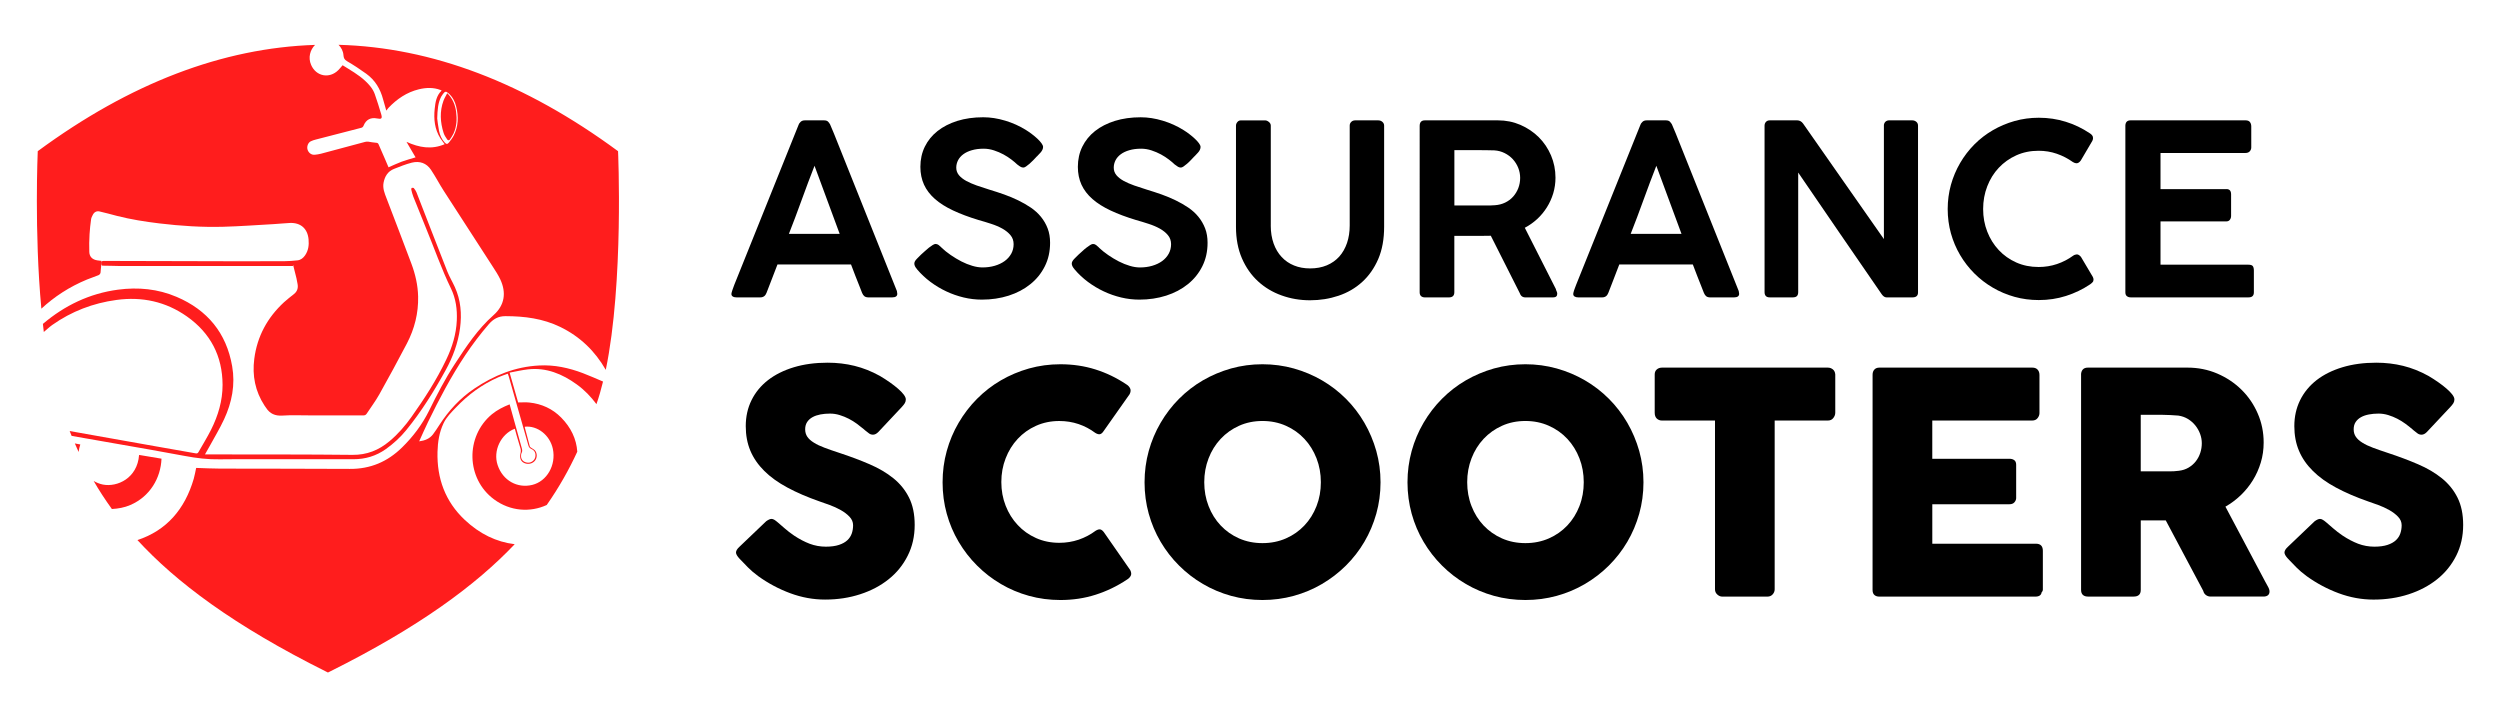 <?xml version="1.0" encoding="utf-8"?>
<!-- Generator: Adobe Illustrator 16.0.0, SVG Export Plug-In . SVG Version: 6.00 Build 0)  -->
<!DOCTYPE svg PUBLIC "-//W3C//DTD SVG 1.1//EN" "http://www.w3.org/Graphics/SVG/1.1/DTD/svg11.dtd">
<svg version="1.1" id="Calque_1" xmlns="http://www.w3.org/2000/svg" xmlns:xlink="http://www.w3.org/1999/xlink" x="0px" y="0px"
	 width="238.75px" height="68.5px" viewBox="-36.405 -29.503 238.75 68.5" enable-background="new -36.405 -29.503 238.75 68.5"
	 xml:space="preserve">
<g>
	<g>
		<g>
			<path d="M33.457-1.524c0.039-0.151,0.082-0.293,0.133-0.421c0.048-0.128,0.089-0.247,0.128-0.353l6.14-15.279
				c0.021-0.082,0.082-0.175,0.186-0.279c0.102-0.103,0.24-0.153,0.415-0.153h1.833c0.184,0,0.315,0.046,0.395,0.138
				c0.078,0.089,0.138,0.169,0.177,0.239l0.374,0.886L49.25-1.706c0,0.023,0.006,0.063,0.016,0.121
				c0.013,0.059,0.02,0.104,0.02,0.14c0,0.229-0.166,0.344-0.501,0.344h-2.243c-0.167,0-0.295-0.036-0.388-0.104
				c-0.092-0.069-0.166-0.174-0.228-0.32l-0.204-0.525c-0.146-0.363-0.291-0.728-0.434-1.094c-0.145-0.362-0.283-0.729-0.42-1.101
				h-7.025c-0.199,0.53-0.391,1.03-0.576,1.495c-0.187,0.468-0.343,0.875-0.473,1.223c-0.107,0.282-0.305,0.424-0.591,0.424h-2.278
				c-0.144,0-0.261-0.027-0.347-0.083c-0.088-0.052-0.133-0.131-0.133-0.237C33.445-1.467,33.449-1.503,33.457-1.524z
				 M41.382-13.671c-0.411,1.047-0.817,2.133-1.224,3.254c-0.405,1.124-0.813,2.204-1.223,3.247h4.848L41.382-13.671z"/>
			<path d="M61.329-13.501c-0.098,0-0.189-0.025-0.272-0.075c-0.086-0.047-0.179-0.114-0.283-0.198l-0.025-0.013
				c-0.145-0.143-0.331-0.3-0.559-0.475c-0.228-0.176-0.483-0.339-0.764-0.493c-0.279-0.151-0.583-0.281-0.906-0.386
				c-0.32-0.105-0.65-0.161-0.982-0.161c-0.427,0-0.802,0.048-1.13,0.145c-0.326,0.092-0.598,0.222-0.819,0.386
				c-0.221,0.162-0.385,0.355-0.501,0.575c-0.112,0.221-0.171,0.454-0.171,0.707c0,0.273,0.088,0.51,0.257,0.718
				c0.17,0.203,0.403,0.384,0.695,0.546c0.292,0.158,0.628,0.304,1.006,0.438c0.378,0.133,0.78,0.265,1.197,0.393
				c0.478,0.144,0.952,0.299,1.424,0.465c0.47,0.167,0.919,0.358,1.348,0.566c0.427,0.21,0.828,0.438,1.202,0.692
				c0.372,0.255,0.692,0.546,0.961,0.877c0.269,0.331,0.482,0.697,0.637,1.104c0.157,0.406,0.233,0.863,0.233,1.372
				c0,0.826-0.164,1.574-0.501,2.244c-0.333,0.668-0.792,1.239-1.383,1.712c-0.586,0.475-1.277,0.839-2.069,1.094
				c-0.793,0.252-1.647,0.38-2.559,0.38c-0.585,0-1.164-0.067-1.739-0.205c-0.578-0.139-1.131-0.331-1.663-0.583
				c-0.532-0.249-1.034-0.551-1.508-0.904c-0.475-0.354-0.9-0.75-1.271-1.191v0.013l-0.021-0.046
				c-0.167-0.188-0.251-0.364-0.251-0.525c0-0.082,0.024-0.162,0.067-0.237c0.047-0.079,0.115-0.161,0.206-0.252l0.375-0.375
				c0.112-0.099,0.235-0.21,0.364-0.328c0.131-0.124,0.257-0.233,0.385-0.331c0.131-0.099,0.249-0.184,0.36-0.252
				c0.11-0.066,0.2-0.101,0.268-0.101c0.106,0,0.206,0.034,0.295,0.101c0.091,0.07,0.167,0.134,0.227,0.195l0.046,0.044h-0.011
				c0.266,0.251,0.563,0.49,0.894,0.718c0.332,0.227,0.671,0.431,1.018,0.611c0.35,0.179,0.698,0.319,1.042,0.419
				c0.346,0.104,0.668,0.154,0.974,0.154c0.417,0,0.809-0.053,1.173-0.159c0.362-0.106,0.679-0.257,0.945-0.45
				c0.265-0.192,0.473-0.426,0.627-0.701c0.15-0.273,0.227-0.574,0.227-0.911c0-0.332-0.098-0.62-0.297-0.856
				c-0.198-0.24-0.456-0.448-0.775-0.629c-0.319-0.177-0.676-0.33-1.075-0.458c-0.398-0.132-0.799-0.252-1.203-0.365
				c-0.923-0.28-1.733-0.584-2.429-0.911c-0.695-0.326-1.272-0.691-1.735-1.097c-0.461-0.407-0.811-0.862-1.042-1.365
				c-0.23-0.507-0.348-1.076-0.348-1.704c0-0.706,0.143-1.349,0.426-1.93c0.285-0.58,0.691-1.076,1.214-1.49
				c0.525-0.415,1.155-0.735,1.89-0.968c0.736-0.229,1.561-0.347,2.473-0.347c0.69,0,1.391,0.11,2.103,0.326
				c0.714,0.215,1.373,0.511,1.983,0.894c0.182,0.112,0.367,0.242,0.558,0.386c0.19,0.143,0.365,0.289,0.524,0.438
				c0.159,0.149,0.289,0.293,0.393,0.433c0.103,0.14,0.154,0.26,0.154,0.358c0,0.091-0.021,0.184-0.068,0.279
				c-0.045,0.093-0.103,0.18-0.171,0.254l-0.342,0.364v-0.009c-0.115,0.119-0.232,0.246-0.352,0.373
				c-0.123,0.129-0.245,0.246-0.364,0.347c-0.123,0.104-0.233,0.19-0.331,0.257C61.483-13.535,61.398-13.501,61.329-13.501z"/>
			<path d="M76.369-13.501c-0.1,0-0.19-0.025-0.275-0.075c-0.083-0.047-0.178-0.114-0.282-0.198l-0.024-0.013
				c-0.145-0.143-0.332-0.3-0.559-0.475c-0.228-0.176-0.481-0.339-0.762-0.493c-0.281-0.151-0.583-0.281-0.906-0.386
				c-0.32-0.105-0.648-0.161-0.983-0.161c-0.427,0-0.803,0.048-1.13,0.145c-0.325,0.092-0.598,0.222-0.819,0.386
				c-0.22,0.162-0.387,0.355-0.501,0.575c-0.112,0.221-0.17,0.454-0.17,0.707c0,0.273,0.085,0.51,0.257,0.718
				c0.17,0.203,0.402,0.384,0.695,0.546c0.292,0.158,0.629,0.304,1.006,0.438c0.379,0.133,0.78,0.265,1.195,0.393
				c0.479,0.144,0.952,0.299,1.424,0.465c0.471,0.167,0.919,0.358,1.348,0.566c0.429,0.21,0.831,0.438,1.204,0.692
				c0.371,0.255,0.692,0.546,0.96,0.877c0.269,0.331,0.481,0.697,0.639,1.104c0.156,0.406,0.232,0.863,0.232,1.372
				c0,0.826-0.165,1.574-0.5,2.244c-0.333,0.668-0.793,1.239-1.383,1.712c-0.588,0.475-1.278,0.839-2.073,1.094
				c-0.793,0.252-1.646,0.38-2.557,0.38c-0.585,0-1.166-0.067-1.74-0.205c-0.578-0.139-1.132-0.331-1.663-0.583
				c-0.533-0.249-1.033-0.551-1.509-0.904c-0.475-0.354-0.899-0.75-1.271-1.191v0.013l-0.021-0.046
				c-0.168-0.188-0.252-0.364-0.252-0.525c0-0.082,0.024-0.162,0.071-0.237c0.045-0.079,0.112-0.161,0.203-0.252L66.6-5.192
				c0.113-0.099,0.234-0.21,0.364-0.328c0.129-0.124,0.257-0.233,0.386-0.331c0.13-0.099,0.25-0.184,0.359-0.252
				c0.109-0.066,0.2-0.101,0.269-0.101c0.106,0,0.204,0.034,0.293,0.101c0.091,0.07,0.168,0.134,0.228,0.195l0.046,0.044h-0.012
				c0.265,0.251,0.564,0.49,0.894,0.718c0.331,0.227,0.672,0.431,1.019,0.611c0.351,0.179,0.697,0.319,1.042,0.419
				c0.344,0.104,0.667,0.154,0.973,0.154c0.418,0,0.808-0.053,1.172-0.159s0.681-0.257,0.947-0.45
				c0.264-0.192,0.473-0.426,0.626-0.701c0.149-0.273,0.227-0.574,0.227-0.911c0-0.332-0.099-0.62-0.297-0.856
				c-0.195-0.24-0.454-0.448-0.773-0.629c-0.319-0.177-0.676-0.33-1.076-0.458c-0.399-0.132-0.799-0.252-1.201-0.365
				c-0.926-0.28-1.737-0.584-2.432-0.911c-0.694-0.326-1.272-0.691-1.734-1.097c-0.463-0.407-0.81-0.862-1.043-1.365
				c-0.23-0.507-0.347-1.076-0.347-1.704c0-0.706,0.143-1.349,0.427-1.93c0.285-0.58,0.69-1.076,1.212-1.49
				c0.525-0.415,1.155-0.735,1.891-0.968c0.736-0.229,1.561-0.347,2.471-0.347c0.691,0,1.393,0.11,2.105,0.326
				c0.713,0.215,1.374,0.511,1.982,0.894c0.183,0.112,0.367,0.242,0.559,0.386c0.188,0.143,0.364,0.289,0.521,0.438
				c0.163,0.149,0.29,0.293,0.395,0.433c0.104,0.14,0.154,0.26,0.154,0.358c0,0.091-0.023,0.184-0.066,0.279
				c-0.047,0.093-0.104,0.18-0.174,0.254l-0.34,0.364v-0.009c-0.115,0.119-0.233,0.246-0.353,0.373
				c-0.122,0.129-0.244,0.246-0.364,0.347c-0.122,0.104-0.232,0.19-0.331,0.257C76.521-13.535,76.436-13.501,76.369-13.501z"/>
			<path d="M84.952-7.969c0,0.638,0.092,1.213,0.274,1.721c0.182,0.508,0.438,0.939,0.77,1.291c0.329,0.354,0.724,0.625,1.185,0.81
				c0.456,0.186,0.967,0.278,1.53,0.278c0.593,0,1.123-0.098,1.593-0.294C90.774-4.36,91.172-4.643,91.496-5
				c0.321-0.361,0.566-0.793,0.74-1.3c0.17-0.503,0.256-1.059,0.256-1.667v-9.539c0-0.138,0.046-0.255,0.146-0.354
				c0.098-0.098,0.223-0.148,0.374-0.148h2.205c0.159,0,0.292,0.051,0.401,0.148c0.108,0.099,0.161,0.216,0.161,0.354v9.666
				c0,1.177-0.188,2.204-0.564,3.08c-0.38,0.876-0.893,1.606-1.538,2.191c-0.644,0.585-1.395,1.021-2.251,1.309
				c-0.858,0.289-1.763,0.434-2.721,0.434c-0.956,0-1.862-0.153-2.718-0.463c-0.857-0.305-1.608-0.757-2.251-1.348
				c-0.646-0.592-1.157-1.323-1.537-2.195c-0.378-0.873-0.568-1.875-0.568-3.006v-9.666c0-0.124,0.044-0.236,0.132-0.343
				c0.085-0.106,0.199-0.159,0.334-0.159h2.323c0.112,0,0.231,0.051,0.352,0.148c0.123,0.099,0.183,0.216,0.183,0.354V-7.969
				L84.952-7.969z"/>
			<path d="M99.174-17.476c0-0.358,0.165-0.534,0.501-0.534h6.969c0.765,0,1.482,0.144,2.15,0.432
				c0.668,0.291,1.249,0.681,1.748,1.173c0.498,0.495,0.887,1.073,1.174,1.74c0.282,0.668,0.428,1.378,0.428,2.131
				c0,0.522-0.074,1.023-0.217,1.502c-0.146,0.479-0.348,0.922-0.605,1.331c-0.259,0.411-0.564,0.782-0.922,1.113
				c-0.358,0.328-0.752,0.611-1.186,0.837l2.96,5.839c0.016,0.076,0.041,0.153,0.08,0.227c0.037,0.076,0.058,0.156,0.058,0.239
				c0,0.229-0.134,0.345-0.399,0.345h-2.639c-0.273,0-0.458-0.143-0.549-0.424l-2.756-5.464c-0.12,0-0.251,0.002-0.394,0.005
				c-0.139,0.005-0.334,0.007-0.58,0.007c-0.245,0-0.567,0-0.969,0c-0.398,0-0.911,0-1.541,0v5.384c0,0.328-0.176,0.492-0.524,0.492
				h-2.288c-0.151,0-0.272-0.042-0.361-0.12c-0.093-0.08-0.138-0.205-0.138-0.372V-17.476L99.174-17.476z M108.77-12.518
				c0-0.326-0.061-0.642-0.181-0.948c-0.122-0.307-0.293-0.58-0.513-0.826c-0.222-0.242-0.483-0.438-0.787-0.589
				c-0.302-0.151-0.632-0.241-0.988-0.262c-0.267-0.007-0.525-0.014-0.779-0.016c-0.252-0.005-0.518-0.006-0.791-0.006h-2.243v5.283
				h3.006c0.15,0,0.292,0,0.427,0c0.132,0,0.275-0.007,0.426-0.022c0.358-0.024,0.687-0.106,0.984-0.249
				c0.3-0.144,0.559-0.336,0.772-0.576c0.209-0.238,0.376-0.512,0.493-0.817C108.711-11.853,108.77-12.176,108.77-12.518z"/>
			<path d="M113.85-1.524c0.036-0.151,0.08-0.293,0.131-0.421c0.05-0.128,0.092-0.247,0.132-0.353l6.139-15.279
				c0.021-0.082,0.083-0.175,0.187-0.279c0.102-0.103,0.239-0.153,0.414-0.153h1.835c0.182,0,0.313,0.046,0.393,0.138
				c0.08,0.089,0.139,0.169,0.179,0.239l0.374,0.886l6.011,15.041c0,0.023,0.009,0.063,0.017,0.121
				c0.013,0.059,0.021,0.104,0.021,0.14c0,0.229-0.17,0.344-0.503,0.344h-2.244c-0.169,0-0.296-0.036-0.389-0.104
				c-0.091-0.069-0.165-0.174-0.227-0.32l-0.206-0.525c-0.144-0.363-0.289-0.728-0.432-1.094c-0.145-0.362-0.284-0.729-0.421-1.101
				h-7.025c-0.197,0.53-0.39,1.03-0.574,1.495c-0.188,0.468-0.344,0.875-0.474,1.223c-0.107,0.282-0.303,0.424-0.591,0.424h-2.277
				c-0.143,0-0.26-0.027-0.347-0.083c-0.087-0.052-0.132-0.131-0.132-0.237C113.841-1.467,113.844-1.503,113.85-1.524z
				 M121.775-13.671c-0.409,1.047-0.818,2.133-1.224,3.254c-0.404,1.124-0.815,2.204-1.225,3.247h4.852L121.775-13.671z"/>
			<path d="M132.11-17.497c0-0.143,0.043-0.266,0.133-0.364c0.086-0.099,0.21-0.149,0.368-0.149h2.622
				c0.103,0,0.203,0.025,0.3,0.075c0.093,0.048,0.181,0.128,0.257,0.232c1.297,1.853,2.583,3.691,3.858,5.518
				c1.276,1.823,2.563,3.662,3.859,5.514v-10.908c0.023-0.136,0.078-0.241,0.17-0.32c0.091-0.074,0.202-0.112,0.332-0.112h2.199
				c0.15,0,0.281,0.046,0.393,0.138c0.108,0.09,0.165,0.213,0.165,0.364V-1.57c0,0.312-0.179,0.468-0.537,0.468h-2.468
				c-0.17,0-0.325-0.104-0.469-0.31c-1.337-1.934-2.668-3.869-3.99-5.8c-1.326-1.932-2.652-3.87-3.979-5.812v11.42
				c0,0.166-0.042,0.293-0.119,0.373c-0.081,0.084-0.216,0.128-0.406,0.128h-2.186c-0.175,0-0.301-0.044-0.382-0.132
				c-0.078-0.086-0.119-0.207-0.119-0.359L132.11-17.497L132.11-17.497z"/>
			<path d="M163.161-16.781c0.09,0.054,0.167,0.117,0.228,0.195c0.063,0.073,0.091,0.165,0.091,0.273
				c0,0.084-0.021,0.17-0.067,0.263l-1.104,1.878c-0.129,0.176-0.267,0.262-0.409,0.262c-0.047,0-0.099-0.01-0.158-0.028
				c-0.063-0.021-0.124-0.05-0.184-0.087c-0.479-0.341-0.991-0.606-1.539-0.795c-0.547-0.189-1.127-0.285-1.738-0.285
				c-0.775,0-1.486,0.146-2.134,0.438c-0.645,0.292-1.201,0.689-1.671,1.189c-0.472,0.501-0.837,1.091-1.098,1.766
				c-0.263,0.676-0.394,1.401-0.394,2.174c0,0.769,0.131,1.487,0.394,2.158c0.261,0.67,0.627,1.257,1.098,1.759
				c0.469,0.5,1.026,0.897,1.671,1.184c0.647,0.289,1.358,0.432,2.134,0.432c0.611,0,1.199-0.093,1.757-0.282
				c0.559-0.189,1.074-0.457,1.542-0.798c0.062-0.046,0.125-0.074,0.187-0.091c0.065-0.014,0.119-0.026,0.166-0.033
				c0.132,0,0.264,0.083,0.4,0.249l1.127,1.903c0.044,0.091,0.066,0.175,0.066,0.25c0,0.107-0.029,0.193-0.097,0.262
				c-0.063,0.068-0.138,0.134-0.222,0.193c-0.713,0.479-1.48,0.848-2.306,1.111c-0.824,0.264-1.69,0.394-2.601,0.394
				c-0.805,0-1.577-0.101-2.318-0.308c-0.736-0.207-1.431-0.497-2.075-0.878c-0.646-0.377-1.232-0.83-1.761-1.357
				c-0.527-0.528-0.982-1.113-1.359-1.755c-0.379-0.64-0.671-1.332-0.879-2.071c-0.203-0.74-0.308-1.513-0.308-2.318
				s0.104-1.577,0.308-2.317c0.206-0.738,0.5-1.433,0.879-2.083c0.378-0.649,0.832-1.24,1.359-1.773
				c0.528-0.53,1.114-0.981,1.761-1.358c0.645-0.375,1.339-0.668,2.075-0.878c0.741-0.209,1.515-0.314,2.318-0.314
				c0.902,0,1.762,0.128,2.572,0.383C161.686-17.624,162.448-17.259,163.161-16.781z"/>
			<path d="M166.565-17.464c0-0.363,0.167-0.547,0.504-0.547h10.974c0.198,0,0.336,0.055,0.421,0.165
				c0.084,0.11,0.127,0.25,0.127,0.418v2.01c0,0.136-0.048,0.259-0.145,0.367c-0.091,0.105-0.236,0.158-0.426,0.158h-8.096v3.452
				h6.242c0.149-0.018,0.272,0.016,0.362,0.095c0.091,0.08,0.137,0.214,0.137,0.405v2.059c0,0.136-0.038,0.26-0.115,0.363
				c-0.075,0.108-0.195,0.162-0.365,0.162h-6.261v4.132h8.392c0.213,0,0.353,0.045,0.422,0.136c0.067,0.092,0.102,0.232,0.102,0.424
				v2.081c0,0.319-0.168,0.479-0.502,0.479h-11.269c-0.137,0-0.257-0.039-0.355-0.115c-0.098-0.074-0.146-0.196-0.146-0.364v-15.882
				H166.565z"/>
		</g>
		<g>
			<path d="M37.897,20.405c0.167,0.14,0.38,0.322,0.64,0.554c0.261,0.232,0.557,0.457,0.89,0.684
				c0.501,0.334,0.997,0.594,1.489,0.782c0.49,0.183,1.004,0.279,1.545,0.279c0.501,0,0.922-0.058,1.258-0.17
				c0.338-0.112,0.607-0.264,0.802-0.449c0.197-0.186,0.335-0.401,0.42-0.647c0.084-0.246,0.124-0.506,0.124-0.78
				c0-0.304-0.115-0.576-0.344-0.815c-0.229-0.242-0.512-0.454-0.847-0.641c-0.335-0.186-0.684-0.347-1.048-0.479
				c-0.361-0.133-0.674-0.243-0.941-0.332c-1.176-0.412-2.209-0.855-3.092-1.332c-0.885-0.475-1.622-1.003-2.211-1.59
				c-0.587-0.582-1.03-1.224-1.327-1.926c-0.294-0.699-0.441-1.482-0.441-2.345c0-0.914,0.184-1.739,0.552-2.485
				c0.369-0.747,0.894-1.385,1.578-1.917c0.681-0.526,1.502-0.935,2.466-1.227c0.959-0.29,2.037-0.435,3.224-0.435
				c0.895,0,1.752,0.101,2.571,0.303c0.819,0.202,1.628,0.521,2.422,0.963c0.333,0.196,0.651,0.401,0.951,0.613
				c0.297,0.21,0.561,0.413,0.786,0.611c0.225,0.194,0.406,0.383,0.539,0.559c0.132,0.177,0.197,0.329,0.197,0.457
				c0,0.127-0.031,0.247-0.093,0.354C49.944,9.1,49.848,9.223,49.722,9.36l-2.253,2.399c-0.169,0.168-0.337,0.25-0.501,0.25
				c-0.139,0-0.265-0.036-0.376-0.117c-0.112-0.08-0.237-0.177-0.377-0.294l-0.131-0.116c-0.197-0.165-0.416-0.337-0.655-0.514
				c-0.241-0.178-0.499-0.336-0.774-0.479c-0.275-0.141-0.563-0.258-0.868-0.352c-0.303-0.094-0.612-0.141-0.926-0.141
				c-0.326,0-0.631,0.027-0.913,0.08c-0.287,0.056-0.537,0.139-0.752,0.258c-0.216,0.118-0.387,0.271-0.515,0.461
				c-0.127,0.192-0.192,0.424-0.192,0.701c0,0.277,0.07,0.512,0.207,0.715c0.139,0.202,0.345,0.389,0.621,0.557
				c0.273,0.175,0.616,0.337,1.023,0.488c0.405,0.154,0.88,0.316,1.419,0.494c1.042,0.342,2.001,0.703,2.882,1.083
				c0.876,0.377,1.637,0.825,2.275,1.34c0.637,0.516,1.135,1.132,1.493,1.848c0.359,0.718,0.539,1.585,0.539,2.605
				c0,1.083-0.221,2.061-0.665,2.939c-0.44,0.881-1.046,1.63-1.819,2.248c-0.768,0.616-1.675,1.098-2.716,1.434
				c-1.039,0.34-2.158,0.51-3.357,0.51c-1.129,0-2.239-0.202-3.328-0.607c-1.089-0.403-2.104-0.945-3.048-1.624
				c-0.393-0.289-0.722-0.569-0.993-0.846c-0.271-0.273-0.484-0.494-0.641-0.664l-0.046-0.042c-0.008-0.023-0.02-0.033-0.028-0.038
				c-0.009-0.004-0.019-0.011-0.027-0.021c-0.008-0.021-0.023-0.03-0.031-0.038c-0.009-0.004-0.019-0.013-0.027-0.022
				c-0.226-0.245-0.339-0.443-0.339-0.59c0-0.168,0.112-0.355,0.339-0.56l2.547-2.431c0.207-0.146,0.375-0.221,0.502-0.221
				c0.089,0,0.182,0.029,0.281,0.089C37.643,20.198,37.76,20.288,37.897,20.405z"/>
			<path d="M71.149,7.196c0.169,0.099,0.291,0.225,0.369,0.384c0.081,0.156,0.066,0.343-0.042,0.56l-2.491,3.535
				c-0.107,0.166-0.223,0.262-0.346,0.289c-0.122,0.024-0.274-0.02-0.45-0.129c-0.48-0.359-1.013-0.642-1.589-0.838
				c-0.58-0.195-1.194-0.294-1.841-0.294c-0.804,0-1.546,0.153-2.223,0.458c-0.679,0.303-1.261,0.722-1.753,1.25
				c-0.493,0.53-0.875,1.147-1.148,1.854c-0.276,0.706-0.413,1.462-0.413,2.266c0,0.805,0.137,1.562,0.413,2.263
				c0.273,0.701,0.656,1.314,1.148,1.839c0.491,0.528,1.072,0.943,1.753,1.247c0.678,0.305,1.419,0.455,2.223,0.455
				c0.648,0,1.266-0.101,1.855-0.3c0.589-0.203,1.125-0.487,1.606-0.846c0.176-0.109,0.324-0.155,0.441-0.135
				c0.117,0.022,0.234,0.11,0.352,0.264l2.519,3.623c0.108,0.22,0.123,0.399,0.047,0.547c-0.08,0.147-0.202,0.272-0.369,0.367
				c-0.925,0.617-1.918,1.097-2.982,1.437c-1.066,0.342-2.188,0.506-3.365,0.506c-1.04,0-2.04-0.132-2.996-0.396
				c-0.96-0.266-1.856-0.645-2.688-1.135c-0.834-0.489-1.592-1.076-2.275-1.759c-0.684-0.681-1.269-1.438-1.759-2.268
				c-0.491-0.829-0.871-1.724-1.135-2.68c-0.266-0.958-0.398-1.956-0.398-2.996c0-1.043,0.132-2.041,0.398-3
				c0.265-0.956,0.644-1.853,1.135-2.692c0.491-0.838,1.075-1.604,1.759-2.291c0.683-0.686,1.439-1.274,2.275-1.76
				c0.833-0.484,1.729-0.864,2.688-1.135c0.956-0.267,1.955-0.402,2.996-0.402c1.177,0,2.289,0.164,3.334,0.492
				C69.244,6.104,70.226,6.578,71.149,7.196z"/>
			<path d="M72.9,16.563c0-1.043,0.135-2.041,0.4-3c0.266-0.956,0.645-1.853,1.136-2.692c0.489-0.838,1.075-1.604,1.759-2.291
				c0.684-0.686,1.442-1.274,2.278-1.76c0.837-0.484,1.733-0.864,2.69-1.135c0.958-0.267,1.957-0.402,2.997-0.402
				c1.032,0,2.029,0.135,2.992,0.402c0.962,0.271,1.863,0.651,2.695,1.135c0.835,0.486,1.599,1.074,2.286,1.76
				c0.687,0.687,1.274,1.453,1.761,2.291c0.487,0.839,0.866,1.737,1.137,2.692c0.268,0.959,0.405,1.955,0.405,3
				c0,1.038-0.138,2.039-0.405,2.996c-0.271,0.956-0.649,1.851-1.137,2.68c-0.487,0.829-1.074,1.586-1.761,2.268
				c-0.687,0.683-1.451,1.27-2.286,1.759c-0.832,0.491-1.733,0.87-2.695,1.135c-0.963,0.265-1.961,0.396-2.992,0.396
				c-1.041,0-2.039-0.132-2.997-0.396c-0.957-0.266-1.853-0.645-2.69-1.135c-0.834-0.489-1.594-1.076-2.278-1.759
				c-0.684-0.681-1.271-1.438-1.759-2.268c-0.491-0.829-0.869-1.724-1.136-2.68C73.035,18.602,72.9,17.604,72.9,16.563z
				 M78.601,16.546c0,0.815,0.137,1.577,0.413,2.281c0.273,0.709,0.659,1.326,1.154,1.85c0.494,0.524,1.08,0.939,1.758,1.238
				c0.677,0.299,1.422,0.45,2.235,0.45c0.814,0,1.561-0.151,2.242-0.45c0.682-0.299,1.272-0.714,1.764-1.238
				c0.499-0.524,0.881-1.14,1.158-1.85c0.276-0.705,0.412-1.466,0.412-2.281c0-0.803-0.136-1.564-0.412-2.275
				c-0.276-0.71-0.66-1.332-1.158-1.861c-0.491-0.53-1.082-0.947-1.764-1.251c-0.682-0.305-1.429-0.458-2.242-0.458
				s-1.558,0.153-2.235,0.458c-0.678,0.305-1.264,0.721-1.758,1.251c-0.495,0.53-0.881,1.148-1.154,1.861
				C78.738,14.984,78.601,15.743,78.601,16.546z"/>
			<path d="M98.01,16.563c0-1.043,0.136-2.041,0.4-3c0.266-0.956,0.644-1.853,1.136-2.692c0.489-0.838,1.076-1.604,1.759-2.291
				c0.684-0.686,1.443-1.274,2.277-1.76c0.836-0.484,1.732-0.864,2.688-1.135c0.959-0.267,1.959-0.402,3.002-0.402
				c1.031,0,2.029,0.135,2.99,0.402c0.963,0.271,1.862,0.651,2.695,1.135c0.836,0.486,1.601,1.074,2.286,1.76
				c0.686,0.687,1.273,1.453,1.761,2.291c0.487,0.839,0.866,1.737,1.137,2.692c0.268,0.959,0.405,1.955,0.405,3
				c0,1.038-0.138,2.039-0.405,2.996c-0.271,0.956-0.649,1.851-1.137,2.68s-1.075,1.586-1.761,2.268
				c-0.686,0.683-1.45,1.27-2.286,1.759c-0.833,0.491-1.732,0.87-2.695,1.135c-0.961,0.265-1.959,0.396-2.99,0.396
				c-1.042,0-2.043-0.132-3.002-0.396c-0.955-0.266-1.852-0.645-2.688-1.135c-0.834-0.489-1.594-1.076-2.277-1.759
				c-0.683-0.681-1.27-1.438-1.759-2.268c-0.492-0.829-0.87-1.724-1.136-2.68C98.148,18.602,98.01,17.604,98.01,16.563z
				 M103.712,16.546c0,0.815,0.137,1.577,0.412,2.281c0.273,0.709,0.66,1.326,1.152,1.85c0.497,0.524,1.081,0.939,1.76,1.238
				c0.675,0.299,1.42,0.45,2.234,0.45c0.813,0,1.562-0.151,2.241-0.45c0.683-0.299,1.273-0.714,1.766-1.238
				c0.496-0.524,0.88-1.14,1.155-1.85c0.276-0.705,0.411-1.466,0.411-2.281c0-0.803-0.135-1.564-0.411-2.275
				c-0.275-0.71-0.66-1.332-1.155-1.861c-0.492-0.53-1.083-0.947-1.766-1.251c-0.68-0.305-1.428-0.458-2.241-0.458
				c-0.814,0-1.56,0.153-2.234,0.458c-0.679,0.305-1.263,0.721-1.76,1.251c-0.493,0.53-0.879,1.148-1.152,1.861
				C103.848,14.984,103.712,15.743,103.712,16.546z"/>
			<path d="M121.62,6.252c0-0.196,0.064-0.353,0.195-0.47c0.135-0.117,0.297-0.177,0.496-0.177h15.844
				c0.179,0,0.334,0.055,0.473,0.164c0.136,0.106,0.216,0.268,0.235,0.483v3.655c0,0.177-0.059,0.345-0.186,0.508
				c-0.121,0.16-0.295,0.243-0.522,0.243h-5.079V26.78c0,0.177-0.065,0.339-0.191,0.479c-0.127,0.142-0.294,0.214-0.499,0.214
				h-4.319c-0.167,0-0.324-0.068-0.469-0.199c-0.148-0.132-0.221-0.297-0.221-0.495V10.659h-5.067c-0.197,0-0.359-0.066-0.495-0.192
				c-0.131-0.128-0.196-0.315-0.196-0.56V6.252H121.62z"/>
			<path d="M142.427,6.284c0-0.207,0.058-0.372,0.171-0.494c0.113-0.124,0.271-0.186,0.477-0.186h14.609
				c0.217,0,0.384,0.065,0.501,0.19c0.118,0.128,0.179,0.3,0.179,0.513v3.645c0,0.165-0.061,0.326-0.179,0.476
				c-0.117,0.152-0.29,0.23-0.514,0.23h-9.543v3.652h7.364c0.188,0,0.342,0.041,0.462,0.13c0.124,0.089,0.185,0.235,0.185,0.441
				v3.182c0,0.136-0.054,0.269-0.159,0.396c-0.108,0.129-0.268,0.192-0.474,0.192h-7.376v3.77h9.896c0.44,0,0.662,0.228,0.662,0.677
				v3.699c0,0.098-0.038,0.187-0.117,0.264c-0.039,0.275-0.24,0.412-0.604,0.412h-14.895c-0.195,0-0.352-0.05-0.47-0.155
				c-0.117-0.102-0.177-0.263-0.177-0.479L142.427,6.284L142.427,6.284z"/>
			<path d="M162.335,6.284c0-0.207,0.057-0.372,0.164-0.494c0.108-0.124,0.271-0.186,0.485-0.186h9.515
				c1.012,0,1.957,0.188,2.843,0.567c0.882,0.379,1.654,0.891,2.311,1.54c0.661,0.647,1.178,1.406,1.554,2.274
				c0.38,0.869,0.567,1.795,0.567,2.775c0,0.669-0.09,1.304-0.273,1.906c-0.181,0.601-0.434,1.17-0.757,1.693
				c-0.324,0.527-0.71,1.001-1.156,1.431c-0.447,0.426-0.936,0.791-1.465,1.093l3.784,7.13c0.07,0.134,0.158,0.298,0.267,0.486
				s0.16,0.347,0.16,0.483c0,0.16-0.05,0.279-0.152,0.362c-0.104,0.083-0.243,0.125-0.421,0.125h-5.053
				c-0.164,0-0.315-0.047-0.448-0.146c-0.132-0.099-0.218-0.231-0.255-0.398l-3.58-6.731h-2.387v6.642
				c0,0.422-0.227,0.633-0.676,0.633h-4.376c-0.195,0-0.354-0.05-0.47-0.154c-0.117-0.103-0.178-0.263-0.178-0.479V6.284H162.335z
				 M173.867,12.823c0-0.295-0.052-0.592-0.16-0.885c-0.108-0.296-0.261-0.562-0.458-0.811c-0.195-0.244-0.432-0.45-0.706-0.619
				c-0.274-0.164-0.578-0.272-0.914-0.323c-0.274-0.019-0.531-0.035-0.771-0.05c-0.241-0.015-0.505-0.024-0.79-0.024h-2.032v5.401
				h2.711c0.177,0,0.333-0.002,0.471-0.012c0.137-0.01,0.29-0.025,0.457-0.044c0.345-0.04,0.652-0.14,0.929-0.302
				c0.272-0.162,0.505-0.363,0.692-0.604c0.185-0.238,0.328-0.507,0.427-0.808C173.821,13.443,173.867,13.134,173.867,12.823z"/>
			<path d="M185.779,20.405c0.169,0.14,0.382,0.322,0.641,0.554c0.262,0.232,0.561,0.457,0.892,0.684
				c0.502,0.334,0.998,0.594,1.488,0.782c0.489,0.183,1.004,0.279,1.547,0.279c0.5,0,0.921-0.058,1.258-0.17
				c0.338-0.112,0.607-0.264,0.803-0.449c0.196-0.186,0.336-0.401,0.419-0.647c0.084-0.246,0.126-0.506,0.126-0.78
				c0-0.304-0.115-0.576-0.346-0.815c-0.231-0.242-0.513-0.454-0.847-0.641c-0.336-0.186-0.683-0.347-1.046-0.479
				c-0.362-0.133-0.676-0.243-0.941-0.332c-1.179-0.412-2.209-0.855-3.093-1.332c-0.884-0.475-1.62-1.003-2.208-1.59
				c-0.589-0.582-1.033-1.224-1.326-1.926c-0.296-0.699-0.443-1.482-0.443-2.345c0-0.914,0.186-1.739,0.553-2.485
				c0.369-0.747,0.896-1.385,1.576-1.917c0.681-0.526,1.504-0.935,2.468-1.227c0.961-0.29,2.037-0.435,3.223-0.435
				c0.895,0,1.753,0.101,2.573,0.303s1.626,0.521,2.422,0.963c0.332,0.196,0.651,0.401,0.95,0.613
				c0.299,0.21,0.562,0.413,0.786,0.611c0.226,0.194,0.403,0.383,0.54,0.559c0.132,0.177,0.196,0.329,0.196,0.457
				c0,0.127-0.03,0.247-0.093,0.354c-0.066,0.107-0.162,0.229-0.291,0.367l-2.252,2.399c-0.167,0.168-0.335,0.25-0.501,0.25
				c-0.139,0-0.264-0.036-0.377-0.117c-0.113-0.08-0.237-0.177-0.376-0.294l-0.133-0.117c-0.195-0.167-0.414-0.338-0.654-0.515
				c-0.241-0.178-0.5-0.336-0.774-0.479c-0.276-0.141-0.562-0.258-0.868-0.352c-0.305-0.093-0.613-0.14-0.929-0.14
				c-0.326,0-0.629,0.027-0.911,0.081c-0.286,0.055-0.539,0.138-0.754,0.258c-0.217,0.117-0.385,0.271-0.514,0.461
				c-0.129,0.192-0.192,0.424-0.192,0.702c0,0.276,0.069,0.511,0.208,0.714c0.136,0.201,0.344,0.389,0.616,0.558
				c0.275,0.175,0.617,0.337,1.027,0.489c0.402,0.153,0.878,0.315,1.416,0.493c1.043,0.344,2.003,0.704,2.881,1.083
				c0.879,0.375,1.638,0.825,2.276,1.339c0.637,0.517,1.137,1.133,1.493,1.849c0.359,0.718,0.539,1.585,0.539,2.605
				c0,1.083-0.221,2.061-0.663,2.939c-0.443,0.881-1.049,1.629-1.82,2.248c-0.771,0.616-1.678,1.098-2.716,1.435
				c-1.041,0.339-2.159,0.509-3.358,0.509c-1.13,0-2.239-0.202-3.329-0.607c-1.088-0.403-2.104-0.945-3.046-1.623
				c-0.395-0.29-0.724-0.569-0.996-0.847c-0.271-0.275-0.484-0.494-0.641-0.664l-0.044-0.042c-0.01-0.022-0.021-0.032-0.028-0.038
				c-0.01-0.005-0.02-0.013-0.028-0.022c-0.01-0.021-0.021-0.029-0.029-0.037c-0.013-0.005-0.021-0.014-0.029-0.023
				c-0.227-0.245-0.338-0.444-0.338-0.589c0-0.168,0.111-0.356,0.338-0.561l2.548-2.431c0.207-0.147,0.374-0.221,0.502-0.221
				c0.088,0,0.183,0.029,0.28,0.09C185.526,20.198,185.644,20.288,185.779,20.405z"/>
		</g>
	</g>
	<g>
		<path fill="#FF1D1D" d="M6.305-20.604c-0.129,0.261-0.271,0.479-0.359,0.721c-0.372,1.023-0.311,2.055,0.013,3.077
			c0.069,0.22,0.209,0.422,0.34,0.615c0.079,0.123,0.201,0.111,0.278-0.014c0.122-0.186,0.252-0.375,0.342-0.574
			c0.294-0.659,0.328-1.354,0.233-2.057C7.064-19.492,6.83-20.085,6.305-20.604z"/>
		<path fill="#FF1D1D" d="M-28.897,13.661c0.027-0.236,0.083-0.476,0.161-0.719c-0.179-0.034-0.345-0.066-0.521-0.097
			C-29.139,13.114-29.025,13.39-28.897,13.661z"/>
		<path fill="#FF1D1D" d="M-15.001,10.53c0.745-1.604,1.077-3.298,0.767-5.062c-0.552-3.176-2.364-5.368-5.306-6.621
			c-1.79-0.763-3.66-0.942-5.588-0.688c-2.735,0.363-5.109,1.514-7.18,3.269c0.028,0.257,0.054,0.519,0.086,0.773
			c0.271-0.221,0.515-0.463,0.808-0.671c1.844-1.302,3.897-2.086,6.134-2.389c2.447-0.333,4.711,0.159,6.729,1.58
			c2.243,1.583,3.393,3.778,3.401,6.53c0.003,1.516-0.425,2.941-1.099,4.285c-0.363,0.725-0.798,1.418-1.198,2.13
			c-0.064,0.118-0.141,0.15-0.276,0.125c-1.278-0.23-2.558-0.45-3.838-0.675c-2.731-0.484-5.463-0.969-8.192-1.456
			c0.063,0.154,0.121,0.306,0.187,0.464c1.426,0.247,2.855,0.497,4.283,0.75c2.172,0.382,4.351,0.753,6.523,1.165
			c1.106,0.209,2.209,0.345,3.335,0.323c1.286-0.028,2.575-0.007,3.86-0.01c2.974,0,5.944-0.01,8.916,0
			c1.135,0.002,2.162-0.308,3.088-0.964c0.728-0.52,1.385-1.119,1.95-1.812c1.446-1.776,2.655-3.712,3.758-5.715
			C6.84,4.607,7.339,3.268,7.529,1.832C7.707,0.479,7.603-0.837,7.03-2.095C6.8-2.598,6.51-3.08,6.307-3.593
			c-0.991-2.512-1.959-5.032-2.939-7.542c-0.055-0.144-0.153-0.276-0.249-0.398c-0.034-0.039-0.14-0.046-0.198-0.027
			c-0.034,0.015-0.062,0.115-0.049,0.167c0.054,0.225,0.107,0.452,0.192,0.665c0.396,0.993,0.79,1.984,1.199,2.973
			c0.799,1.932,1.483,3.912,2.398,5.799c0.466,0.96,0.607,1.996,0.558,3.06C7.16,2.423,6.778,3.66,6.211,4.839
			c-0.92,1.934-2.076,3.72-3.31,5.46c-0.612,0.862-1.299,1.661-2.118,2.341c-1.02,0.855-2.157,1.311-3.528,1.297
			c-4.41-0.049-8.821-0.035-13.229-0.043c-0.267,0-0.532,0-0.857,0c0.171-0.301,0.308-0.536,0.439-0.775
			C-15.925,12.26-15.412,11.421-15.001,10.53z"/>
		<path fill="#FF1D1D" d="M7.969,20.136c-1.857-1.751-2.659-3.959-2.592-6.494c0.024-0.939,0.167-1.854,0.571-2.713
			c0.28-0.595,0.744-1.05,1.187-1.514c1.167-1.227,2.508-2.218,4.068-2.897c0.281-0.122,0.578-0.219,0.888-0.333
			c0.038,0.117,0.076,0.208,0.103,0.305c0.619,2.171,1.237,4.341,1.853,6.517c0.047,0.182,0.125,0.29,0.304,0.371
			c0.333,0.147,0.45,0.468,0.349,0.823c-0.086,0.292-0.408,0.516-0.715,0.482c-0.365-0.034-0.61-0.251-0.632-0.591
			c-0.01-0.118,0.007-0.252,0.061-0.354c0.079-0.158,0.054-0.293,0.008-0.452c-0.369-1.314-0.734-2.629-1.094-3.943
			c-0.019-0.07-0.037-0.138-0.064-0.231c-0.61,0.243-1.188,0.533-1.691,0.946c-2.553,2.121-2.47,6.151,0.2,8.125
			c1.561,1.155,3.468,1.262,5.035,0.541c1.209-1.729,2.151-3.426,2.918-5.091c-0.082-1.216-0.607-2.316-1.541-3.262
			c-0.83-0.841-1.86-1.308-3.036-1.433c-0.347-0.038-0.705-0.007-1.071-0.007c-0.268-0.934-0.532-1.864-0.814-2.847
			c0.595-0.11,1.172-0.247,1.755-0.313c1.755-0.199,3.28,0.444,4.652,1.434c0.752,0.542,1.364,1.187,1.885,1.887
			c0.236-0.662,0.441-1.39,0.629-2.157c-0.642-0.271-1.277-0.557-1.929-0.804c-1.335-0.504-2.709-0.807-4.152-0.731
			c-2.29,0.112-4.324,0.937-6.205,2.204c-1.367,0.919-2.452,2.1-3.341,3.474c-0.199,0.301-0.389,0.612-0.609,0.895
			c-0.318,0.418-0.772,0.602-1.324,0.673c0.292-0.64,0.555-1.248,0.844-1.84c1.068-2.198,2.204-4.356,3.56-6.393
			c0.687-1.025,1.43-2.01,2.242-2.95c0.433-0.502,0.915-0.777,1.6-0.774c1.812,0.003,3.572,0.226,5.225,1.029
			c1.884,0.916,3.322,2.299,4.351,4.101c1.734-8.374,1.173-20.883,1.173-20.883c-8.898-6.555-17.796-9.92-26.692-10.16
			c0.255,0.263,0.441,0.596,0.469,1.001c0.02,0.269,0.092,0.419,0.342,0.566c0.629,0.365,1.239,0.768,1.83,1.194
			c0.844,0.607,1.35,1.451,1.612,2.449c0.088,0.332,0.187,0.663,0.306,1.075c0.088-0.112,0.137-0.189,0.198-0.255
			c0.813-0.853,1.755-1.5,2.917-1.782c0.687-0.165,1.374-0.191,2.05,0.063c0.039,0.014,0.075,0.035,0.122,0.057
			c-0.506,0.479-0.599,1.113-0.665,1.747c-0.102,0.99-0.005,1.948,0.543,2.816c0.122,0.188,0.263,0.359,0.407,0.562
			c-1.239,0.53-2.426,0.328-3.644-0.227c0.311,0.53,0.592,1.011,0.868,1.483c-0.473,0.146-0.911,0.257-1.333,0.414
			c-0.418,0.156-0.821,0.351-1.251,0.537c-0.106-0.246-0.207-0.486-0.306-0.72c-0.215-0.492-0.429-0.979-0.64-1.469
			c-0.048-0.112-0.111-0.151-0.242-0.156c-0.25-0.012-0.497-0.072-0.745-0.104c-0.102-0.01-0.212-0.007-0.311,0.023
			c-1.403,0.375-2.803,0.751-4.204,1.126c-0.193,0.05-0.396,0.08-0.596,0.101c-0.316,0.032-0.601-0.184-0.692-0.504
			c-0.083-0.292,0.053-0.654,0.315-0.783c0.148-0.073,0.308-0.124,0.467-0.163c1.444-0.378,2.89-0.753,4.339-1.121
			c0.126-0.032,0.187-0.097,0.237-0.214c0.227-0.569,0.685-0.806,1.284-0.682C0.03-18.103,0.121-18.182,0-18.594
			c-0.189-0.644-0.391-1.285-0.613-1.917c-0.178-0.507-0.528-0.908-0.919-1.271c-0.644-0.598-1.41-1.024-2.153-1.49
			c-0.143,0.163-0.267,0.32-0.409,0.463c-0.851,0.851-2.124,0.606-2.599-0.494c-0.305-0.705-0.097-1.436,0.376-1.913
			c-8.827,0.288-17.655,3.648-26.483,10.15c0,0-0.343,7.685,0.345,15.042c1.242-1.15,2.681-2.089,4.353-2.782
			c0.369-0.152,0.749-0.27,1.114-0.422c0.081-0.036,0.171-0.145,0.182-0.23c0.046-0.369,0.063-0.743,0.094-1.128
			c-0.161-0.021-0.281-0.032-0.4-0.051c-0.461-0.071-0.748-0.336-0.766-0.798c-0.024-0.568-0.006-1.139,0.025-1.707
			c0.025-0.475,0.083-0.945,0.146-1.416c0.02-0.148,0.092-0.291,0.162-0.423c0.129-0.26,0.358-0.392,0.641-0.329
			c0.556,0.125,1.105,0.28,1.657,0.423c1.337,0.342,2.698,0.555,4.07,0.721c2.023,0.242,4.058,0.375,6.096,0.32
			c1.61-0.043,3.213-0.165,4.82-0.254c0.512-0.03,1.023-0.084,1.534-0.109c1.039-0.047,1.701,0.541,1.791,1.58
			c0.047,0.537-0.016,1.052-0.335,1.512C-7.447-4.864-7.679-4.676-7.987-4.64C-8.404-4.594-8.829-4.563-9.25-4.559
			c-1.496,0.01-2.993,0.01-4.49,0.007c-4.234-0.008-8.472-0.021-12.704-0.033c-0.147,0-0.276-0.016-0.273,0.202
			c0,0.264,0,0.257,0.266,0.254c0.439-0.004,0.881,0.024,1.32,0.026c5.392,0.001,10.787,0.001,16.178,0.001c0.166,0,0.332,0,0.519,0
			c0.008-0.04,0.024-0.095,0.024-0.097c0.1,0.396,0.213,0.831,0.319,1.275c0.044,0.183,0.073,0.365,0.106,0.551
			c0.07,0.388-0.038,0.712-0.356,0.96C-8.656-1.16-8.982-0.915-9.28-0.642c-1.584,1.463-2.566,3.258-2.841,5.406
			c-0.209,1.601,0.085,3.105,0.981,4.473c0.043,0.067,0.095,0.13,0.137,0.194c0.369,0.581,0.878,0.8,1.576,0.754
			c0.847-0.057,1.707-0.019,2.558-0.019c1.716,0,3.428,0,5.14,0.005c0.153,0,0.259-0.037,0.344-0.169
			c0.399-0.61,0.84-1.194,1.196-1.826c0.903-1.614,1.787-3.239,2.643-4.876c0.728-1.398,1.108-2.895,1.072-4.483
			C3.501-2.27,3.26-3.318,2.881-4.329c-0.775-2.082-1.58-4.154-2.37-6.23c-0.184-0.481-0.386-0.957-0.287-1.49
			c0.115-0.604,0.402-1.088,0.995-1.323c0.563-0.222,1.126-0.454,1.712-0.6c0.736-0.179,1.391,0.036,1.823,0.684
			c0.438,0.653,0.798,1.356,1.224,2.016c1.557,2.42,3.125,4.826,4.684,7.244c0.25,0.386,0.506,0.776,0.704,1.192
			c0.604,1.283,0.429,2.483-0.641,3.43C9.208,1.938,8.115,3.597,7.025,5.266C6.094,6.69,5.321,8.198,4.57,9.719
			c-0.654,1.321-1.527,2.479-2.58,3.511c-1.388,1.363-3.023,2.062-4.987,2.047c-4.126-0.028-8.256-0.012-12.381-0.028
			c-0.761,0-1.518-0.042-2.294-0.066c-0.075,0.338-0.133,0.693-0.231,1.038c-0.851,2.915-2.607,4.941-5.377,5.853
			c3.656,3.98,9.159,8.148,18.053,12.578l0.141,0.07l0.143-0.07c8.602-4.283,14.033-8.325,17.692-12.184
			C10.991,22.257,9.393,21.48,7.969,20.136z M13.712,11.249c1.185-0.132,2.401,0.783,2.682,2.121c0.32,1.538-0.56,3.092-1.97,3.435
			c-1.412,0.346-2.81-0.408-3.304-1.892c-0.46-1.371,0.306-2.963,1.638-3.474c0.065,0.23,0.12,0.457,0.188,0.684
			c0.123,0.422,0.256,0.839,0.372,1.26c0.026,0.09,0.013,0.195,0.007,0.291c-0.007,0.076-0.037,0.155-0.046,0.232
			c-0.054,0.399,0.091,0.688,0.405,0.819c0.357,0.151,0.771,0.053,1.003-0.237c0.212-0.263,0.226-0.689,0.007-0.962
			c-0.093-0.112-0.243-0.173-0.362-0.262c-0.053-0.037-0.126-0.081-0.141-0.134c-0.163-0.606-0.321-1.21-0.478-1.817
			C13.707,11.293,13.712,11.271,13.712,11.249z M6.912-16.531c-0.119,0.227-0.283,0.435-0.443,0.638
			c-0.145,0.18-0.245,0.172-0.407-0.001c-0.297-0.322-0.461-0.716-0.544-1.131c-0.089-0.455-0.135-0.912-0.17-1.16
			c0.028-0.864,0.077-1.509,0.388-2.098c0.05-0.088,0.105-0.172,0.169-0.251c0.192-0.254,0.277-0.271,0.52-0.06
			c0.388,0.34,0.619,0.773,0.736,1.267C7.394-18.37,7.377-17.425,6.912-16.531z"/>
		<path fill="#FF1D1D" d="M-20.981,14.301c-0.709-0.12-1.423-0.237-2.142-0.356c-0.16,2.222-2.086,3.093-3.449,2.829
			c-0.328-0.065-0.615-0.19-0.888-0.344c0.507,0.883,1.09,1.776,1.74,2.679c0.599-0.036,1.195-0.136,1.76-0.383
			C-22.084,17.922-21.052,16.145-20.981,14.301z"/>
	</g>
</g>
</svg>
